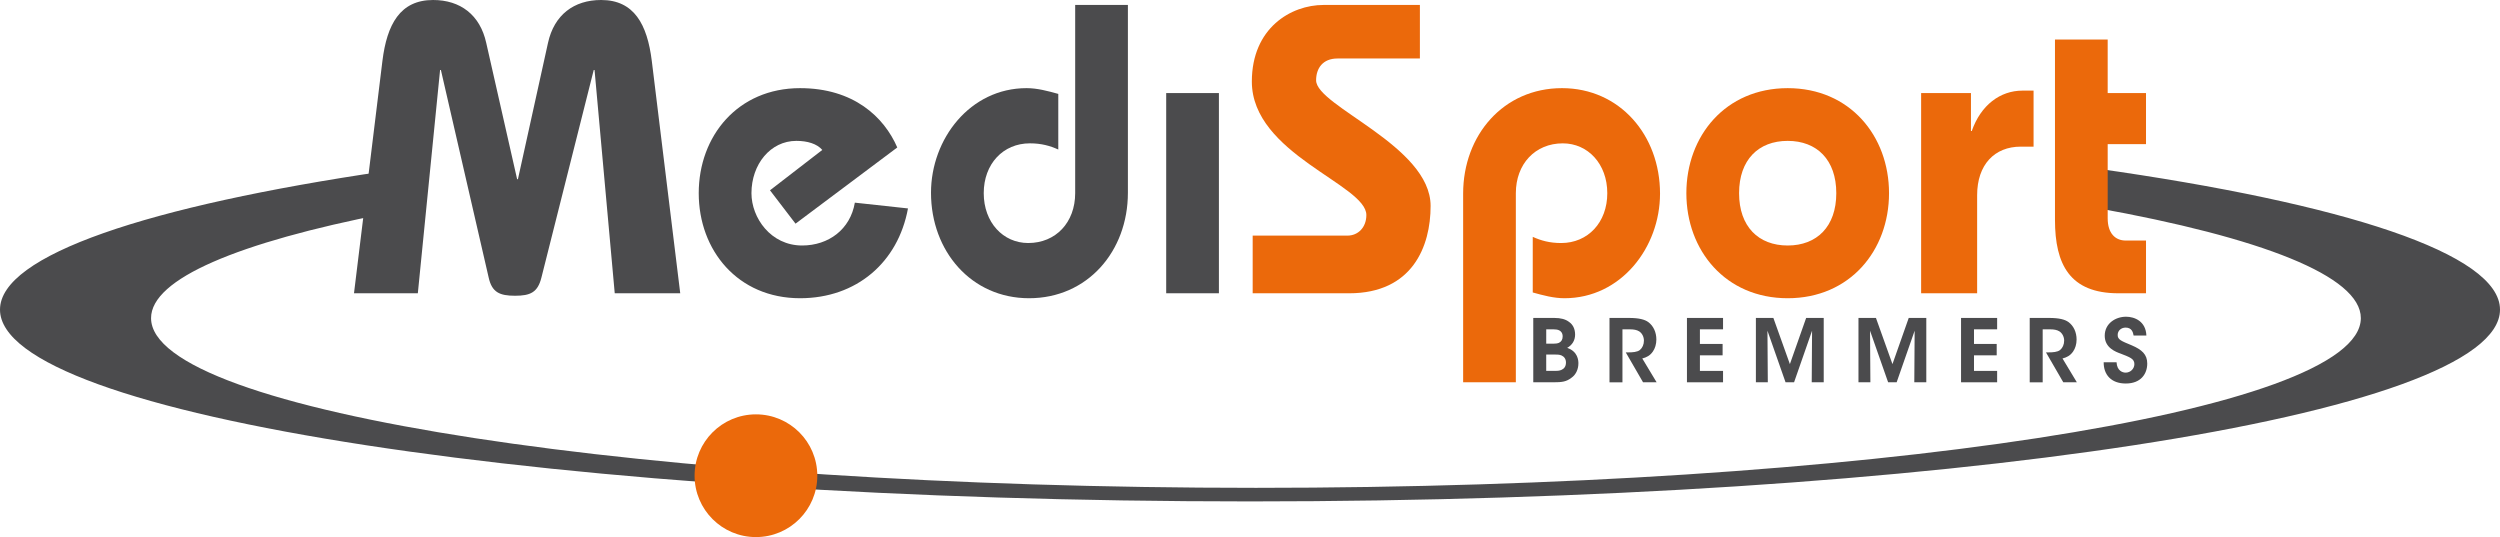 <?xml version="1.0" encoding="utf-8"?>
<!-- Generator: Adobe Illustrator 15.1.0, SVG Export Plug-In . SVG Version: 6.00 Build 0)  -->
<!DOCTYPE svg PUBLIC "-//W3C//DTD SVG 1.1//EN" "http://www.w3.org/Graphics/SVG/1.1/DTD/svg11.dtd">
<svg version="1.1" xmlns="http://www.w3.org/2000/svg" xmlns:xlink="http://www.w3.org/1999/xlink" x="0px" y="0px"
	 width="339.957px" height="73.035px" viewBox="0 0 339.957 73.035" enable-background="new 0 0 339.957 73.035"
	 xml:space="preserve">
<g id="Layer_2">
	<path fill="#4B4B4D" d="M285.029,28.268c22.447,4.033,36.004,9.27,36.004,14.991c0,12.745-67.268,23.079-150.246,23.079
		c-82.979,0-150.245-10.334-150.245-23.079c0-5.36,11.894-10.294,31.849-14.211v0.001v-5.776C20.104,28.02,0,34.702,0,42.104
		c0,14.402,76.102,26.08,169.979,26.08c93.876,0,169.978-11.678,169.978-26.08c0-7.595-21.158-14.431-54.928-19.197V28.268z"/>
	<circle fill="#EB690B" cx="102.795" cy="64.69" r="8.344"/>
</g>
<g id="Layer_1">
	<g>
		<path fill="#4B4B4D" d="M208.497,43.234h2.874c0.852,0,1.514,0.178,1.963,0.521c0.592,0.39,0.852,1.028,0.852,1.75
			c0,0.804-0.414,1.431-1.076,1.798c1.467,0.496,1.525,1.727,1.525,2.104c0,0.792-0.331,1.537-0.946,1.963
			c-0.697,0.532-1.253,0.615-2.495,0.615h-2.696V43.234z M210.26,46.734h0.981c0.248,0,0.532-0.023,0.757-0.118
			c0.343-0.177,0.496-0.461,0.496-0.875c0-0.449-0.236-0.721-0.484-0.827c-0.201-0.095-0.461-0.131-0.78-0.131h-0.97V46.734z
			 M210.26,50.436h1.241c0.225,0,0.544-0.012,0.816-0.131c0.354-0.153,0.627-0.449,0.627-1.005c0-0.509-0.261-0.815-0.615-0.97
			c-0.284-0.118-0.58-0.118-0.887-0.118h-1.183V50.436z"/>
		<path fill="#4B4B4D" d="M218.864,43.234h2.649c1.359,0,2.14,0.213,2.613,0.556c0.721,0.521,1.111,1.407,1.111,2.377
			c0,0.639-0.178,1.206-0.473,1.632c-0.379,0.556-0.875,0.805-1.443,0.946l1.951,3.24h-1.845l-2.353-4.068h0.343
			c0.579,0,1.206-0.035,1.572-0.319c0.343-0.283,0.556-0.744,0.556-1.276s-0.26-1.018-0.65-1.266
			c-0.319-0.201-0.745-0.272-1.241-0.272h-1.029v7.202h-1.762V43.234z"/>
		<path fill="#4B4B4D" d="M229.396,43.234h4.908v1.549h-3.146v1.987h3.086v1.549h-3.086v2.117h3.146v1.549h-4.908V43.234z"/>
		<path fill="#4B4B4D" d="M238.771,51.985v-8.751h2.377l2.246,6.279l2.212-6.279h2.389v8.751h-1.632l0.047-7.013l-2.447,7.013
			h-1.159l-2.46-7.013l0.048,7.013H238.771z"/>
		<path fill="#4B4B4D" d="M252.72,51.985v-8.751h2.377l2.246,6.279l2.212-6.279h2.389v8.751h-1.632l0.047-7.013l-2.447,7.013h-1.159
			l-2.46-7.013l0.048,7.013H252.72z"/>
		<path fill="#4B4B4D" d="M266.669,43.234h4.907v1.549h-3.146v1.987h3.086v1.549h-3.086v2.117h3.146v1.549h-4.907V43.234z"/>
		<path fill="#4B4B4D" d="M276.007,43.234h2.649c1.359,0,2.141,0.213,2.613,0.556c0.722,0.521,1.111,1.407,1.111,2.377
			c0,0.639-0.177,1.206-0.473,1.632c-0.379,0.556-0.875,0.805-1.442,0.946l1.951,3.24h-1.845l-2.354-4.068h0.343
			c0.579,0,1.206-0.035,1.572-0.319c0.344-0.283,0.557-0.744,0.557-1.276s-0.261-1.018-0.65-1.266
			c-0.319-0.201-0.745-0.272-1.242-0.272h-1.028v7.202h-1.763V43.234z"/>
		<path fill="#4B4B4D" d="M287.815,49.265c0.06,1.183,0.852,1.407,1.23,1.407c0.674,0,1.194-0.544,1.194-1.159
			c0-0.745-0.627-0.934-1.845-1.419c-0.662-0.236-2.188-0.78-2.188-2.437c0-1.679,1.478-2.589,2.896-2.589
			c1.159,0,2.696,0.614,2.768,2.554h-1.738c-0.071-0.402-0.225-1.076-1.088-1.076c-0.58,0-1.076,0.402-1.076,0.993
			c-0.012,0.65,0.461,0.816,1.939,1.432c1.336,0.579,2.081,1.218,2.081,2.459c0,1.407-0.863,2.721-2.921,2.721
			c-1.986,0-3.016-1.195-3.004-2.886H287.815z"/>
	</g>
	<g>
		<path fill="#4B4B4D" d="M48.137,39.882l3.865-31.591C52.618,3.305,54.411,0,58.892,0c3.696,0,6.385,2.016,7.225,5.825l4.201,18.54
			h0.112l4.089-18.54C75.359,2.016,78.048,0,81.745,0c4.481,0,6.272,3.305,6.889,8.291L92.5,39.882h-8.907L80.848,9.522h-0.112
			l-7.114,28.23c-0.503,2.017-1.512,2.464-3.584,2.464c-2.073,0-3.137-0.447-3.585-2.464l-6.498-28.23h-0.112l-3.025,30.359H48.137z
			"/>
		<path fill="#4B4B4D" d="M123.469,28.343c-1.345,7.337-7.001,12.211-14.675,12.211c-8.458,0-13.779-6.498-13.779-14.284
			c0-7.785,5.321-14.283,13.779-14.283c7.282,0,11.426,3.922,13.219,8.066l-13.835,10.362l-3.473-4.537l7.114-5.489
			c-0.728-0.84-2.017-1.232-3.529-1.232c-3.529,0-6.105,3.192-6.105,7.113c0,3.361,2.633,7.114,6.89,7.114
			c3.585,0,6.553-2.185,7.169-5.826L123.469,28.343z"/>
		<path fill="#4B4B4D" d="M153.375,0.673v25.541c0,7.954-5.489,14.34-13.443,14.34c-7.842,0-13.331-6.386-13.331-14.34
			c0-7.338,5.322-14.228,12.995-14.228c1.457,0,2.912,0.393,4.313,0.784v7.563c-1.12-0.505-2.296-0.841-3.865-0.841
			c-3.641,0-6.273,2.801-6.273,6.777c0,3.978,2.632,6.778,6.049,6.778c3.754,0,6.386-2.801,6.386-6.778V0.673H153.375z"/>
		<path fill="#4B4B4D" d="M158.582,39.882V12.658h7.169v27.224H158.582z"/>
		<path fill="#EB690B" d="M193.081,7.954H181.88c-2.017,0-2.912,1.344-2.912,2.968c0,3.529,15.57,8.906,15.57,17.085
			c0,5.489-2.464,11.875-11.09,11.875h-13.106v-7.843h12.883c1.457,0,2.576-1.12,2.576-2.8c0-4.146-15.572-8.291-15.572-18.148
			c0-7.282,5.321-10.418,9.746-10.418h13.106V7.954z"/>
		<path fill="#EB690B" d="M198.962,51.98V26.326c0-7.954,5.488-14.34,13.44-14.34c7.844,0,13.333,6.386,13.333,14.34
			c0,7.338-5.321,14.228-12.995,14.228c-1.456,0-2.912-0.393-4.313-0.784v-7.563c1.119,0.505,2.296,0.841,3.863,0.841
			c3.642,0,6.274-2.801,6.274-6.778c0-3.977-2.633-6.777-6.049-6.777c-3.754,0-6.386,2.801-6.386,6.777V51.98H198.962z"/>
		<path fill="#EB690B" d="M256.875,26.27c0,7.786-5.322,14.284-13.779,14.284c-8.459,0-13.78-6.498-13.78-14.284
			c0-7.785,5.321-14.283,13.78-14.283C251.553,11.986,256.875,18.484,256.875,26.27z M236.486,26.27
			c0,4.538,2.633,7.114,6.609,7.114s6.609-2.576,6.609-7.114c0-4.537-2.633-7.113-6.609-7.113S236.486,21.732,236.486,26.27z"/>
		<path fill="#EB690B" d="M261.24,39.882V12.658h6.777v5.154h0.111c1.232-3.528,3.865-5.489,6.891-5.489h1.512v7.617h-1.736
			c-3.586,0-5.938,2.464-5.938,6.61v13.331H261.24z"/>
		<path fill="#EB690B" d="M291.82,12.658v6.945h-5.211v10.083c0,2.017,1.01,3.025,2.465,3.025h2.746v7.17h-3.754
			c-6.609,0-8.625-3.922-8.625-9.971V5.378h7.168v7.28H291.82z"/>
	</g>
</g>
</svg>
